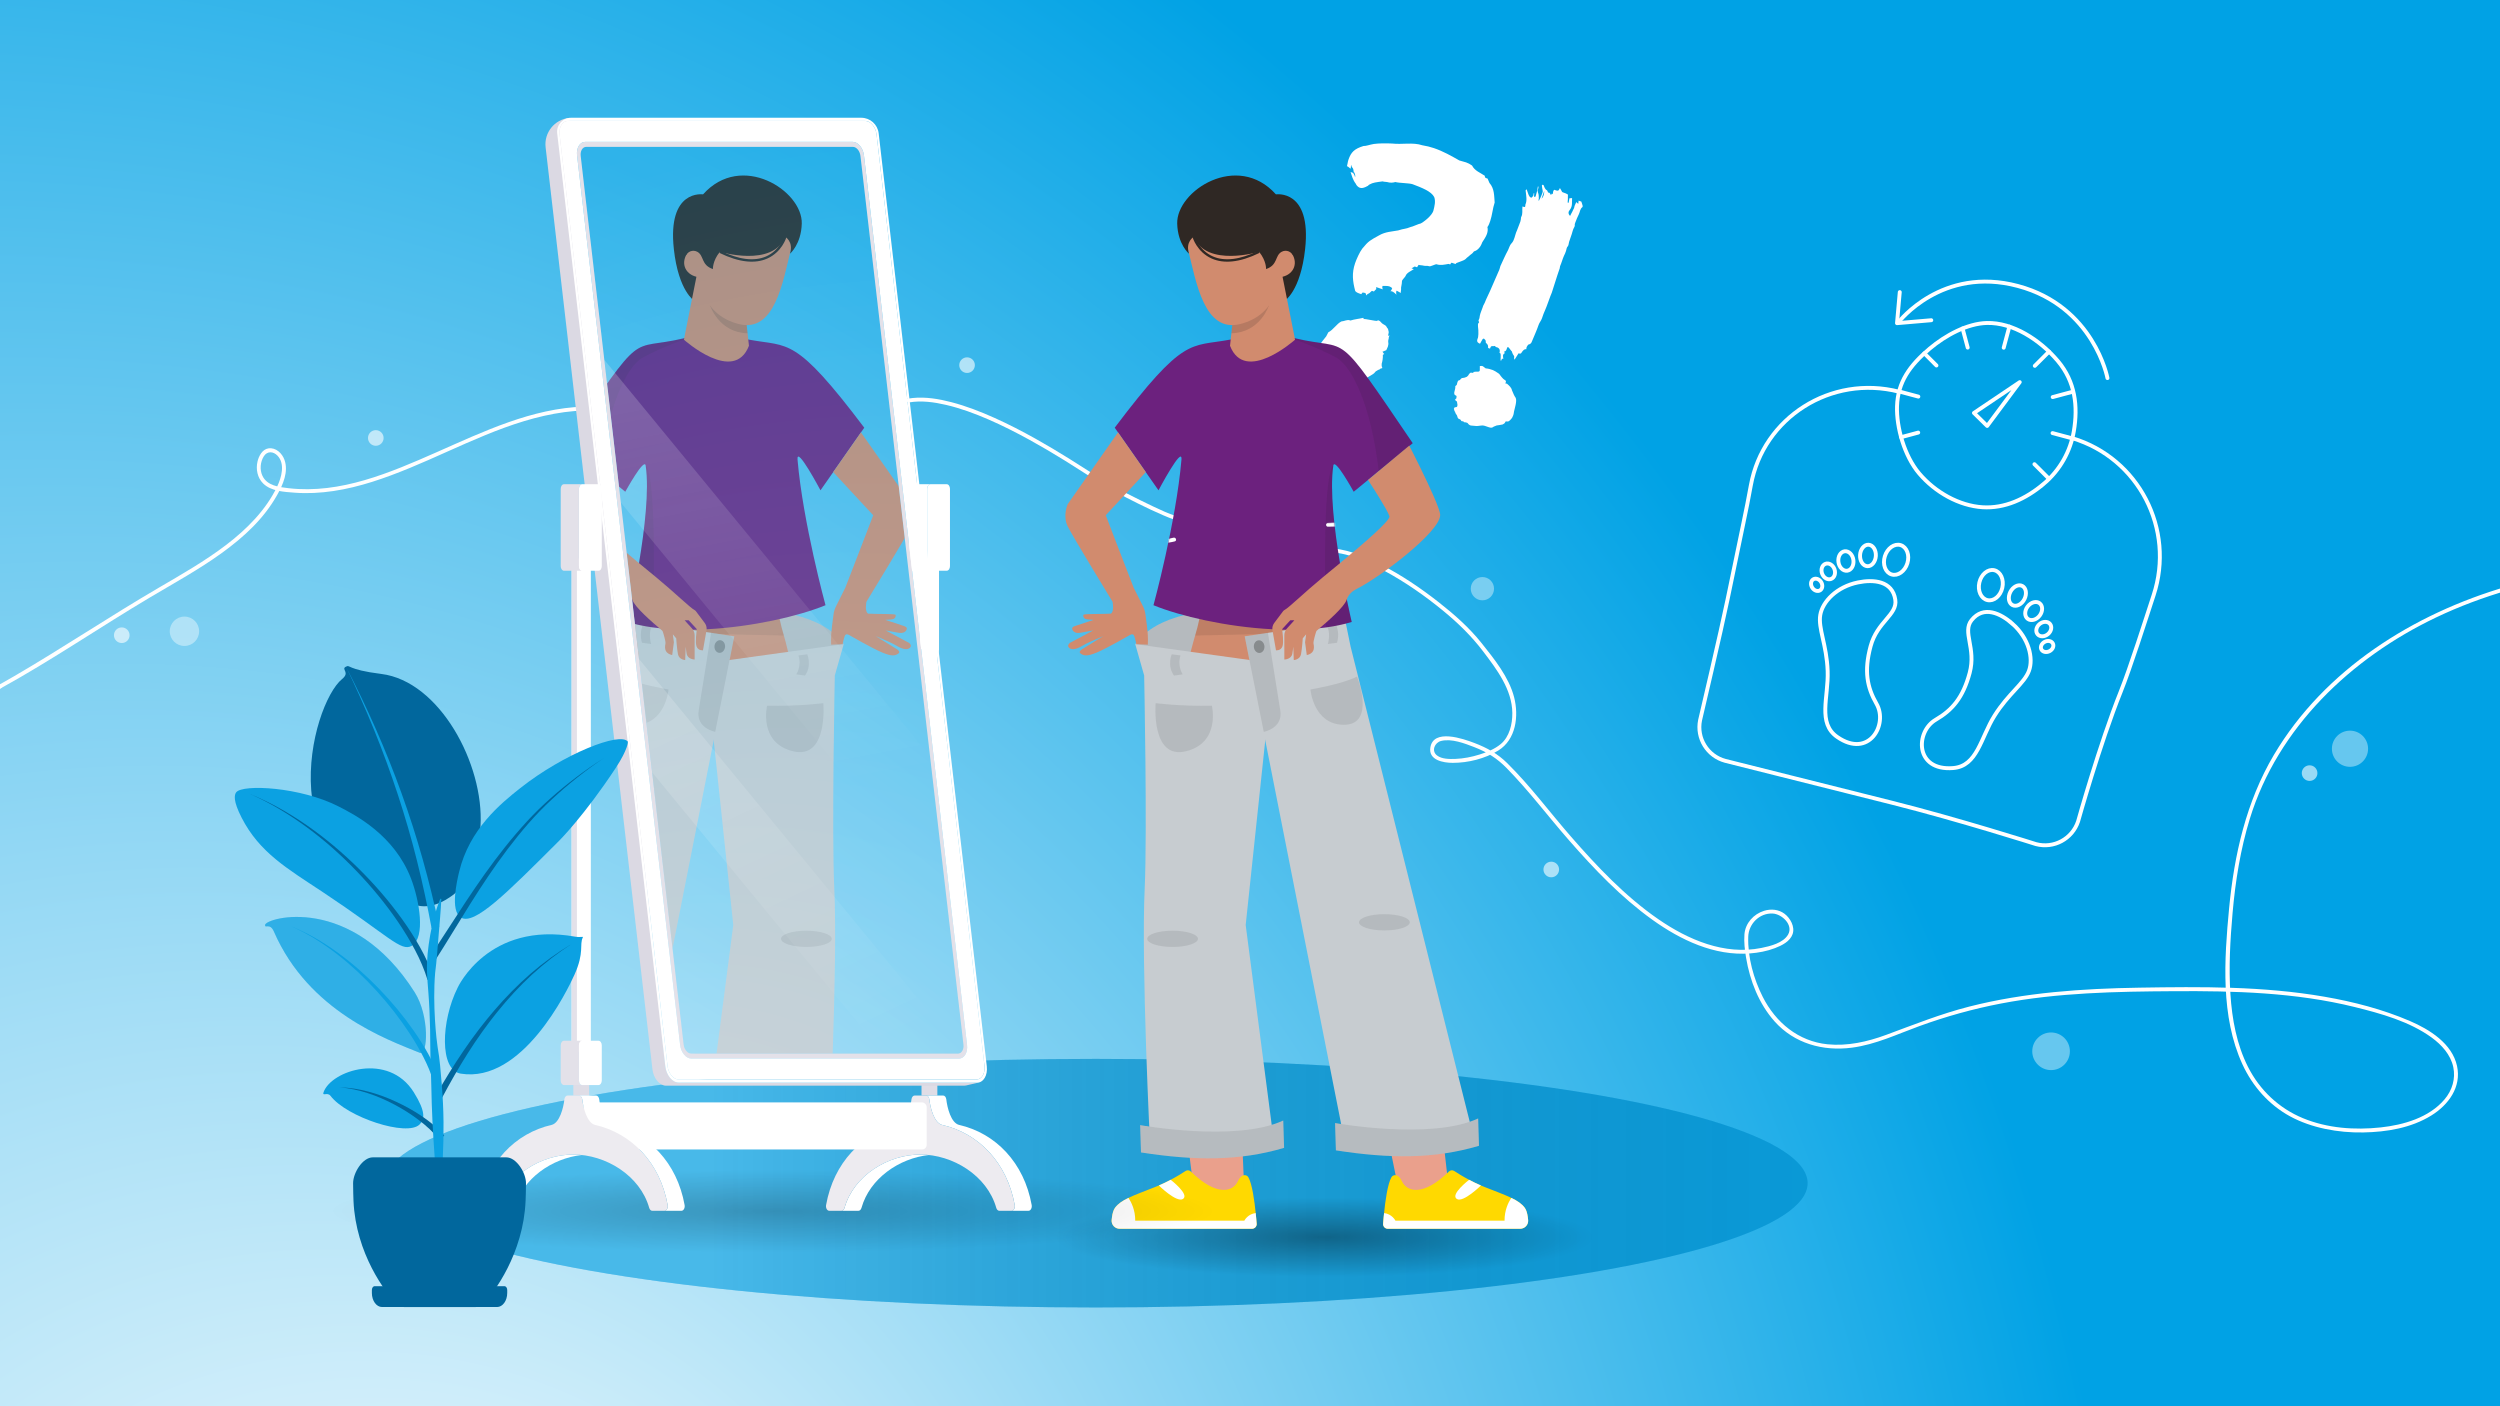 <?xml version="1.0" encoding="UTF-8"?><svg xmlns="http://www.w3.org/2000/svg" width="1920" height="1080" xmlns:xlink="http://www.w3.org/1999/xlink" viewBox="0 0 1920 1080"><rect x="0" y="0" width="1920" height="1080" fill="#808080" stroke="none"/><defs><radialGradient id="Unbenannter_Verlauf_12" cx="-5404.97" cy="1478.76" fx="-6061.42" fy="1440.03" r="1895.71" gradientTransform="translate(7505.73 1071.66) scale(.99 -.98)" gradientUnits="userSpaceOnUse"><stop offset="0" stop-color="#fff"/><stop offset="1" stop-color="#00a2e5"/></radialGradient><linearGradient id="Unbenannter_Verlauf_24" x1="294.86" y1="908.68" x2="1388.25" y2="908.68" gradientUnits="userSpaceOnUse"><stop offset=".23" stop-color="#fff" stop-opacity=".25"/><stop offset="1" stop-color="#000" stop-opacity=".05"/></linearGradient><radialGradient id="Unbenannter_Verlauf_11" cx="-3826.58" cy="855.24" fx="-3826.58" fy="855.24" r="122.41" gradientTransform="translate(-5449.81 736.36) rotate(-180) scale(1.69 -.25)" gradientUnits="userSpaceOnUse"><stop offset="0" stop-color="#000"/><stop offset="1" stop-color="#000" stop-opacity="0"/></radialGradient><radialGradient id="Unbenannter_Verlauf_11-2" cx="2521.03" cy="1718.47" fx="2521.03" fy="1718.47" r="792.39" gradientTransform="translate(-490.6 861.45) scale(.43 .04)" xlink:href="#Unbenannter_Verlauf_11"/><clipPath id="clippath"><path d="m461.89,112.79s-3.51,0-10.72,0-4.77,10.72-4.77,10.72l73.18,631.47s4.14,35.69,5.39,46.48c1.25,10.79,8.18,7.71,8.18,7.71h179.1s13.75,0,21.81,0c8.06,0,5.67-8.58,5.67-8.58l-77.68-670.33s-.64-5.55-1.44-11.73-5.59-5.74-5.59-5.74h-193.12Z" style="fill:none;"/></clipPath><radialGradient id="Unbenannter_Verlauf_11-3" cx="-3907.71" cy="855.24" fx="-3907.71" fy="855.24" r="122.41" gradientTransform="translate(7106.65 736.36) scale(1.69 .25)" xlink:href="#Unbenannter_Verlauf_11"/><radialGradient id="Unbenannter_Verlauf_12-2" cx="779.39" cy="1049.28" fx="433.69" fy="1028.89" r="998.32" gradientTransform="matrix(1,0,0,1,0,0)" xlink:href="#Unbenannter_Verlauf_12"/><linearGradient id="Unbenannter_Verlauf_2" x1="552.75" y1="257.53" x2="618.51" y2="606.57" gradientUnits="userSpaceOnUse"><stop offset="0" stop-color="#fff"/><stop offset="1" stop-color="#fff" stop-opacity="0"/></linearGradient><linearGradient id="Unbenannter_Verlauf_2-2" x1="510.51" y1="468.95" x2="671.37" y2="809.89" xlink:href="#Unbenannter_Verlauf_2"/><filter id="luminosity-invert-noclip" x="876.52" y="400.9" width="166.99" height="32.27" color-interpolation-filters="sRGB" filterUnits="userSpaceOnUse"><feColorMatrix result="cm" values="-1 0 0 0 1 0 -1 0 0 1 0 0 -1 0 1 0 0 0 1 0"/><feFlood flood-color="#fff" result="bg"/><feBlend in="cm" in2="bg"/></filter><mask id="mask" x="876.52" y="400.9" width="166.99" height="32.27" maskUnits="userSpaceOnUse"><g style="filter:url(#luminosity-invert-noclip);"><path d="m1024.71,400.9s.21,1.83.52,4.63l-65.07,9.26-62.93,2.23s.51-2.48,1.04-5.06l126.43-11.07Z" style="fill:#fff;"/></g></mask></defs><g id="HG"><rect y="0" width="1920" height="1080" transform="translate(1920 1080) rotate(180)" style="fill:url(#Unbenannter_Verlauf_12);"/></g><g id="_4._Gewicht"><g id="Waage"><path d="m1618.53,290.37s-10.3-55.06-68.73-70.71c-58.43-15.66-91.64,27.74-91.64,27.74" style="fill:none; stroke:#fff; stroke-linecap:round; stroke-miterlimit:10; stroke-width:3px;"/><polyline points="1459.02 224.34 1456.9 248.2 1483.22 245.93" style="fill:none; stroke:#fff; stroke-linecap:round; stroke-linejoin:round; stroke-width:3px;"/><path d="m1569.6,371.58c12.73-10.76,20.51-25.19,23.11-40.43,3.25-19.06,1.15-38-12.31-53.93-13.83-16.36-34.6-29.66-54.46-29.17-14.93.37-31.74,9.37-44.04,19.76-15.27,12.91-24.37,25.64-24.98,44.17-.54,16.23,5.65,38.18,16.95,51.56,12.4,14.67,30.85,24.86,48.62,26.02,16.93,1.1,33.13-6.18,47.11-17.99Z" style="fill:none; stroke:#fff; stroke-linecap:round; stroke-miterlimit:10; stroke-width:3px;"/><path d="m1591.56,336.54c50.87,15.32,79.07,69.72,62.42,120.57-6.09,18.56-17.94,55.83-25.21,73.96-16.15,40.22-32.81,99.79-32.81,99.79-4.49,13.45-18.68,21.08-32.37,17.41,0,0-59.48-18.92-110.2-31.69-34.54-8.69-128.39-32.24-128.39-32.24-13.7-3.67-22.17-17.36-19.33-31.26,0,0,16.29-69.34,21.07-92.59,12.76-62.16,13.91-65.74,17.91-87.77,9.46-52.01,61.51-85.26,113.82-71.87" style="fill:none; stroke:#fff; stroke-linecap:round; stroke-linejoin:round; stroke-width:3px;"/><polygon points="1516 317.14 1551.16 293.48 1526.15 327.13 1516 317.14" style="fill:none; stroke:#fff; stroke-linecap:round; stroke-linejoin:round; stroke-width:3px;"/><line x1="1543.19" y1="250.83" x2="1538.84" y2="267.06" style="fill:none; stroke:#fff; stroke-linecap:round; stroke-linejoin:round; stroke-width:3px;"/><line x1="1507.26" y1="252.28" x2="1511.19" y2="266.96" style="fill:none; stroke:#fff; stroke-linecap:round; stroke-linejoin:round; stroke-width:3px;"/><line x1="1477.86" y1="271.36" x2="1487.2" y2="280.7" style="fill:none; stroke:#fff; stroke-linecap:round; stroke-linejoin:round; stroke-width:3px;"/><line x1="1458.5" y1="300.63" x2="1473.29" y2="304.59" style="fill:none; stroke:#fff; stroke-linecap:round; stroke-linejoin:round; stroke-width:3px;"/><line x1="1460.04" y1="335.76" x2="1473.19" y2="332.23" style="fill:none; stroke:#fff; stroke-linecap:round; stroke-linejoin:round; stroke-width:3px;"/><line x1="1573.3" y1="367.35" x2="1562.45" y2="356.5" style="fill:none; stroke:#fff; stroke-linecap:round; stroke-linejoin:round; stroke-width:3px;"/><line x1="1591.52" y1="336.67" x2="1576.36" y2="332.61" style="fill:none; stroke:#fff; stroke-linecap:round; stroke-linejoin:round; stroke-width:3px;"/><line x1="1591.07" y1="301.05" x2="1576.46" y2="304.96" style="fill:none; stroke:#fff; stroke-linecap:round; stroke-linejoin:round; stroke-width:3px;"/><line x1="1573.63" y1="270.07" x2="1562.73" y2="280.97" style="fill:none; stroke:#fff; stroke-linecap:round; stroke-linejoin:round; stroke-width:3px;"/><path d="m1426.9,447.31c11.92-2.44,26.48-1.33,28.69,13.27,1.76,11.63-13.88,16.73-18.99,35.8-5.11,19.07-2.69,31.45,4.6,44.2,9.02,15.79-5.76,42.29-30.16,25.44-15.38-10.62-6.66-30.59-7.4-50.71-.74-20.13-7.4-32.77-5.67-43.03,1.73-10.27,12.66-21.64,28.93-24.97Z" style="fill:none; stroke:#fff; stroke-linecap:round; stroke-miterlimit:10; stroke-width:3px;"/><ellipse cx="1456.22" cy="429.91" rx="11.78" ry="9.05" transform="translate(615.57 1694.32) rotate(-72.83)" style="fill:none; stroke:#fff; stroke-linecap:round; stroke-miterlimit:10; stroke-width:3px;"/><ellipse cx="1434.61" cy="426.61" rx="8.26" ry="6.07" transform="translate(924.63 1833.74) rotate(-86.64)" style="fill:none; stroke:#fff; stroke-linecap:round; stroke-miterlimit:10; stroke-width:3px;"/><ellipse cx="1417.68" cy="430.73" rx="5.8" ry="7.53" transform="translate(-44.45 190.89) rotate(-7.58)" style="fill:none; stroke:#fff; stroke-linecap:round; stroke-miterlimit:10; stroke-width:3px;"/><ellipse cx="1404.11" cy="438.81" rx="5.04" ry="6.2" transform="translate(-65.47 505.18) rotate(-19.94)" style="fill:none; stroke:#fff; stroke-linecap:round; stroke-miterlimit:10; stroke-width:3px;"/><ellipse cx="1395.19" cy="449.11" rx="4.04" ry="4.97" transform="translate(-24.47 813.57) rotate(-32.24)" style="fill:none; stroke:#fff; stroke-linecap:round; stroke-miterlimit:10; stroke-width:3px;"/><path d="m1545.66,479.13c-9.1-8.07-22.27-14.39-31.49-2.85-7.34,9.19,3.65,21.43-1.46,40.5s-13.39,28.58-26.08,35.98c-15.71,9.17-16.16,39.51,13.4,37.11,18.63-1.51,21.06-23.16,31.77-40.22,10.7-17.06,22.79-24.68,26.43-34.43,3.64-9.76-.15-25.07-12.57-36.09Z" style="fill:none; stroke:#fff; stroke-linecap:round; stroke-miterlimit:10; stroke-width:3px;"/><ellipse cx="1528.96" cy="449.4" rx="11.78" ry="9.05" transform="translate(751.26 1840.4) rotate(-77.17)" style="fill:none; stroke:#fff; stroke-linecap:round; stroke-miterlimit:10; stroke-width:3px;"/><ellipse cx="1549.33" cy="457.34" rx="8.26" ry="6.07" transform="translate(445.87 1637.16) rotate(-63.36)" style="fill:none; stroke:#fff; stroke-linecap:round; stroke-miterlimit:10; stroke-width:3px;"/><ellipse cx="1561.93" cy="469.39" rx="7.53" ry="5.8" transform="translate(237.29 1420.85) rotate(-52.42)" style="fill:none; stroke:#fff; stroke-linecap:round; stroke-miterlimit:10; stroke-width:3px;"/><ellipse cx="1569.64" cy="483.16" rx="6.2" ry="5.04" transform="translate(57.31 1123.54) rotate(-40.06)" style="fill:none; stroke:#fff; stroke-linecap:round; stroke-miterlimit:10; stroke-width:3px;"/><ellipse cx="1572.21" cy="496.54" rx="4.97" ry="4.04" transform="translate(-50.33 789.4) rotate(-27.76)" style="fill:none; stroke:#fff; stroke-linecap:round; stroke-miterlimit:10; stroke-width:3px;"/></g><ellipse id="Teppich" cx="841.56" cy="908.68" rx="546.69" ry="95.46" style="fill:#0ba1e2;"/><ellipse id="Teppich-2" cx="841.56" cy="908.68" rx="546.69" ry="95.46" style="fill:url(#Unbenannter_Verlauf_24);"/><path d="m1030.06,246.89c2.64-.24,4.52-1.59,6.56-.9l.51.17c3.5-1.09,6.4-1.24,9.81-2.07q.51.17.25.94c1.54-.33,9.62,1.85,10.64,1.34,0,0,.09-.25.43-.42l.51.17c1.79.61,1.86,2.06,3.82,3l1.19.69c1.19.69,1.1,1.79,2.2,2.74l.58,2.47-.26,1.62c-.43,1.27-.27,1.62.85.86l-.35,1.02c-.52,1.53,0,.85-.44,2.13-.26.76-.26,1.62-.18,2.21.25.94.07,2.3-.28,3.32-.35,1.02-.95,1.95-1.21,2.72l-2.99,1.26c.51.17.67,1.37,1.44,1.63l-1.11.76c.16,2.05-.29,5.03-.89,6.81v1.7c-.27-.09.92,1.45.23,1.79,0,0-1.11-.09-1.28.42-.43.42-1.11.76-1.71.84l-1.79,1.1-1.37,1.53c-.51.68-6.33,3.54-6.67,4.56l-.61,1.79c-.43.42-1.02.5-1.28.42-1.02-.35-1.02-1.2-1.18-2.39-.17.51-.68.34-1.03,1.36-.42-.43-.93-.6-1.44-.78-1.27-.43-1.61-1.97-2.88-2.4-1.11-.09-1.79.25-2.98.41-.26.76-.01,1.7-.53,2.38-.77.59-1.8,1.1-1.97,1.61l-2.3.07c-2.29-1.63-4.5-1.82-6.54-3.36-2.97-2.15-6.03-4.04-8.91-6.44-.76-1.11-1.85-3.76-2.95-4.7-1.1-.94-1-4.61-1.84-5.46-.33-2.39.38-6.13,1.25-8.68,2.66-3.65,2.23-3.22,5.15-6.78l1.64-3.14c3.76-1.85,6.51-6.6,9.93-8.29Zm23.65-23.54c-.68.34-1.71,1.69-2.4,2.03-.94.25-1.79,1.1-1.97,1.61-.34-.68-.16-1.19-.76-1.96-2.47-.27-1.61-1.12-3.16.92-1.79-.61-3.57-1.21-4.59-2.41-2-7.51-2.73-13.73-.13-21.38,1.04-3.06,3.46-8.5,5.52-11.21,4.89-6.02,6.17-6.44,12.84-10.15,4.96-2.87,9.81-2.92,14.68-3.83,5.12-1.67,5.12-.82,9.73-2.67.51.17,6.92-2.77,7.43-2.6,1.62-.59,9.15-5.99,10.03-10.25.79-3.15,1.74-6.8.57-10.05-2.19-4.44-9.5-7.21-16.55-9.9-2.8-.95-9.96-.83-13.36-1.7-1.62.59-4.18.57-4.94.31-1.53-.52-3.58-.36-4.85-.8-4.77.65-7.42.89-9.9,2.33,0,0-1.03.5-1.2,1.01-3.5,1.94-4.95,2.02-6.48,1.49-1.02-.35-2.54-1.72-2.96-3-2.37-3.08-3.03-6.15-4.04-9.05l1.79.61c.85.86,1.35,1.88,1.68,3.42.43-1.28-.07-2.3-.49-3.58l-.51-.17c-.16-1.19-.15-2.9-1.25-3.84-.59-.77-.42-1.28-.75-1.96-.26.77-.1,1.96-.44,2.98-.09.25-2.12-2.14-2.8-1.81.43-1.27.53-3.23,1.14-5.02,2-5.87,4.57-8.41,11.56-10.58,1.96.1,4.61-1,7.93-1.57,4.18-.57,9.29-.54,14.06-.34,7.66.9,16.02-1.1,23.16,1.33,3.23.53,6.13,1.23,8.93,2.18,7.14,2.43,13.34,5.96,19.54,9.49,1.79.61,3.4.87,5.19,1.48,1.53.52,2.97,1.3,4.58,2.41,2.02,4.1,6.61,5.66,9.83,7.9-.26.76.51,1.03.33,1.54l1.78.61c.25.94,1.18,2.39,1.43,3.33,3.89,4.45,3.52,9.73,4,15.02-1.56,4.59-1.85,9.61-3.41,14.21-.52,1.53-1.13,3.32-2.16,4.67.5,1.88.15,3.75-.37,5.28-.78,2.29-2.33,4.33-3.62,6.45-1.21,3.57-3.53,6.2-6.35,6.95-1.2,1.87-2.83,2.45-3.77,3.55-3.76,2.7-1.29,2.12-5.9,3.97l-3.59,1.34s-.68.34-.86.85l-3.06-1.04s-.77.59-1.03,1.36l-1.28-.43c-2.73.49-6.14,1.33-9.2.29-.77-.26-4.95,2.01-5.63,1.5-1.79-.61-3.15.07-5.19-.63-.51-.17-1.7-.01-2.98-.44-.17.51-1.03,1.36-1.2,1.87l-1.79-.61-2.48,1.43,1.79.61c-1.88,1.35-5.47,2.69-6.34,5.24-.26.76-2.74,3.05-2.75,3.9,0,.85-.28,3.32-.54,4.09-.35,1.02-.01,2.56-.27,3.32-.17.51-.09,1.11-.01,1.7-1.28-.43-2.38-1.38-3.4-1.72-.43,1.27-.27,2.47.07,3.15-1.1-.94-2.12-2.14-3.65-2.66-.25-.09-.6.08-1.11-.09.68-.34,1.12-1.61,1.38-2.38-.68-.52-1.36-1.03-2.12-1.29-1.53-.52-3.32-.28-5.28-.37-.43,1.27-.1,1.96.24,2.64l-5.1-1.73c-.17.51.08,1.45.08,1.45-.94,1.1-1.63,1.44-1.8,1.95l-1.53-.52Z" style="fill:#fff;"/><path d="m1128.98,286.5c.86-.85,2.13.44,2.73-.49l-.17-.34c1.19-.16,2.39-.33,3.49-.24,1.11.09,1.62-.59,1.46-1.78l.02-2.55c.85,0,1.79-.25,2.47.27.93.6,1.78,1.46,2.03,1.54,2.21.18,3.49.62,5.53,1.31.77.26,3.14,1.64,4.5,2.67,1.1.94.76,1.11,2.62,3.17.59.77,1.27,1.29,2.2,1.89,0,0,.42.43.68.52.08.6-.09,1.11-.18,1.36-.69,1.19.17.34,1.1.94,1.52,1.37,3.31,2.83,3.72,4.96l1.43,3.33c.34.68.84,1.71,1.43,2.48,1.18,2.39-.82,8.26-1.25,10.39-.18,1.36-.36,2.72-1.13,4.17-.35,1.02-1.12,1.61-1.63,2.29-.43.42-.86.85-1.2,1.01-.43.42-.94.25-1.53.33-.51-.17-1.02-.35-1.37.67-.26.76-1.28,1.27-1.97,1.61-1.79.25-3.07.66-4.52.74l-2.3.92c-.86.85-2.05,1.01-3.58.49l-3.32-1.13c-1.79-.61-3.41-.02-4.86.06-1.54.33-3.07-.19-4.77-.2-1.45.08-2.64-.61-3.57-2.07l-.51-.17c-.93-.6-2.3.07-2.55-.87-.08-.6-1.19.16-1.79-.61-.08-.6-.76-1.11-1.27-1.29-.85,0-1.61-1.12-1.77-2.31-.25-.94-.76-1.11-1.43-2.48q0-.85-.67-1.37c-.17-.34-.16-1.19-.5-1.88.25.09.26-.77.6-.93.68-.34,1.7,0,1.96-.75.35-1.02.26-1.62-.07-3.15-.08-.6.17-.51-.76-1.11-.26-.09-.42-.43-.85-.86.34-.17.6-.93.86-.85.34-.17.27-1.62.35-1.87-.08-.6-.93-.6-1.36-1.03-.42-.43-.59-1.62-.24-2.64.26-.76.79-3.15.62-3.49-.25-.94,1.29-1.27,1.2-1.87.26-.77.35-1.87.95-2.81,0,0,.43-.42.68-.34,1.19-.16,1.54-2.04,2.91-1.86q1.45-.08,3.16-.92c.86-.85,1.2-1.01,1.46-1.78l.94-1.1Zm83.43-132.39l2.04.69c.5,1.03.67,2.22,1.09,3.5l-.26.77c-1.88,1.35-1.81,3.65-2.67,5.35-1.04,2.21-1.99,4.16-2.77,6.46l-.43,1.28c.16,1.19-.1,1.96-.7,2.89-.78,1.44-1.13,3.32-1.65,4.85l-2,5.87c-.26.77-.18,1.36-.44,2.13l-.35,1.02c-1.2,1.02-1.12,2.46-1.56,3.74s-.87,2.55-1.56,3.74c-1.12,2.46-1.82,5.36-3.03,8.07-.17.51-.09,1.11-.27,1.62l-1.65,4.85c-1.56,4.59-2.87,9.27-4.43,13.86-.78,1.44-4.33,11.9-5.02,13.09-1.04,2.21-1.73,4.25-2.51,6.54-.61,1.79-1.98,3.31-2.59,5.1-1.47,4.34-3.54,8.75-5.27,13-.35,1.02-1.2,1.87-2.4,2.03-.6.08-1.03,1.36-1.55,2.04-.17.51-.09,1.11-.27,1.62-1.62-.26-2.31.92-3.25,2.03-.77,1.44-1.12,1.61-2.65,1.09-1.12,1.61-1.98,3.31-3.1,4.92-.08-.6-.5-1.03-.33-1.54.35-1.02-.25-1.79-.84-2.56-.34-.68-.67-1.37-.92-2.31,0,0-.17-.34-.42-.43l-1.78-2.31c-.17-.34-.68-.52-.93-.6,0,0-.43.42-.52.68-.43,1.28-.61,2.64-2.4,2.88.42.43.34.68.76,1.11-2.05,1.01-1.46,2.63-1.22,4.42-.51-.17-.85,0-1.11-.09l-.43,1.28s-.34.17-.6.08c0-1.7.28-3.32.03-5.11.09-.26-.42-.43-.85-.86.78-2.29-.32-4.09-2.79-4.36l-.26-.09c-.08-1.45-1.02-.35-1.79-.61-1.36-.18-2.04.16-2.22,1.52-.09.25-.68.34-.94.25,0,0-.93-.6-.85-.86.43-1.27-.33-2.39-1.43-3.33-.25-.09-.34-.68-.25-.94.18-1.36-.84-1.71-1.43-2.48,0,0-.94.25-1.02.5-.52.68-.86,1.7-1.38,2.38-.43,1.28-.69,1.19-1.62.59-1.19-.69-1.44-1.63-.92-3.16.6-.93.53-2.38.7-3.74.1-1.96-.06-4-.3-5.79.09-1.11-.42-2.13.78-3.15,0,0,.17-.51-.08-.6-.59-.77-.16-1.19.1-1.96.52-.68.35-1.87.61-2.64.44-2.13,1.39-4.08,2.08-6.12l.52-1.53c.78-1.44,1.55-2.89,2.16-4.67,1.04-2.21,2.07-4.42,3.19-6.88l6.48-14.87c.52-.68,1.13-3.31,1.39-4.08,1.99-4.16,3.63-8.16,5.87-12.23.86-1.7,1.3-3.83,2.59-5.1,1.29-1.27,1.81-2.8,2.33-4.33.61-1.79,1.05-3.91,1.91-5.61.78-2.29,1.82-4.5,2.6-6.8.35-1.02.44-2.13.53-3.23l.09-.25c1.46-2.63.63-5.19.98-7.92l.09-.26.77.26c.25.09.76.26,1.11.09l.26-.77c-.08-.6,0-.85.09-1.11,1.38-3.23.55-6.64.23-9.88-.08-.6-.42-1.28.86-1.7.08.6.16,1.19.5,1.88.42,1.28.84,2.56,1.6,3.67.17.34,1.1.94,1.44.78.68-.34.94-1.1,1.37-1.52l.35-1.87s.26.09.34-.17c0,.85.08,1.45-.1,1.96.08.6.25.94.16,1.19.34-.17.94-.25,1.03-.5.52-1.53.79-3.15,1.22-4.42.09-1.11.44-2.13.53-3.23l.51.17c-.17.51-.09,1.11-.27,1.62-.78,1.44-.27,2.47.15,3.75s.24,2.64.32,4.09c-.09.25-.26.76-.35,1.02l.51.17c.86-1.7,1.64-3.14,2.25-4.93l.61-1.79c0-.85-.08-1.45-.33-2.39,0-.85-.33-1.54-.33-2.39.09-.25.17-.51.52-.68l.76.26c.67,1.37.92,3.16,2.62,4.02.25.09.59.77.67,1.37.25.09.34.68.42.43,1.19-.16,1.36,1.03,1.95,1.8.59-.08.35-1.87,1.62-.59,0-.85-.08-1.45.1-1.96.17-.51.35-1.02.78-1.44,3.06,1.04,3.32,1.13,4.44-1.34l1.43,2.48c.08.6.59.77,1.36,1.03,1.02.35,2.29.78,3.23,1.38.17.34.16,1.19.08,1.45,0,1.7.07,3.15-.2,4.77l.76.26c.18-1.36.53-2.38.62-3.49l2.05-.16c-.19,3.07.47,6.14-1.59,8.85-1.37,1.52-1.64,3.14.06,4.86.69-1.19,1.03-2.21,1.64-3.14.26-.76.78-1.44,1.04-2.21.51-.68.52-1.53.69-2.04l.26-.77c.26-.76.78-1.44,1.12-2.46l1.52,1.37c0-.85.27-1.62.27-2.47Zm-26.45-7.57l-2.08,6.12c1.71-1.69,2.15-3.82,2.08-6.12Z" style="fill:#fff;"/><path d="m.76,528.52c39.24-21.63,76.3-47.07,114.82-69.92,18.45-10.95,37.33-21.29,54.74-33.88s32.4-26.48,42.6-44.67c4.39-7.84,8.81-17.82,5.56-26.89-1.8-5.01-6.59-9.65-12.3-8.81-4.74.7-7.43,5.91-8.41,10.12-1.37,5.9-.11,12.4,4.26,16.77,6.08,6.07,16.13,6.53,24.19,7.14,9.98.76,20,.2,29.88-1.27,20.17-3.01,39.56-9.88,58.35-17.6,38.8-15.95,76.84-37.23,118.95-42.97,5.1-.69,10.23-1.11,15.37-1.27,1.93-.06,1.93-3.06,0-3-40.24,1.24-77.49,19.18-113.65,35.13-35.46,15.64-73.75,32.14-113.42,27.55-7.41-.86-16.51-1.88-20.12-9.47-2.23-4.68-1.71-10.77,1.08-15.11,2.63-4.08,7.21-3.79,10.45-.43,6.06,6.29,3.04,16.84-.22,23.67-8.7,18.23-23.49,32.93-39.38,45.03-16.26,12.38-34.06,22.51-51.67,32.8-37.5,21.9-73.58,46.13-111.11,67.97-3.81,2.22-7.64,4.4-11.5,6.53-1.69.93-.18,3.52,1.51,2.59h0Z" style="fill:#fff;"/><path d="m698.18,309.05c9.41-1.58,19.2-.24,28.41,1.91,11.15,2.61,21.96,6.6,32.45,11.15,10.82,4.7,21.36,10.04,31.69,15.73,9.1,5.01,18.04,10.3,26.87,15.77,5.88,3.65,11.69,7.4,17.54,11.1.45.28.9.57,1.35.85,1.64,1.02,3.15-1.57,1.51-2.59-5.48-3.42-10.89-6.96-16.37-10.39-8.65-5.4-17.4-10.65-26.3-15.62-10.33-5.78-20.87-11.23-31.67-16.07-10.68-4.79-21.66-9.06-33-12.02-9.65-2.51-19.85-4.23-29.84-3.19-1.15.12-2.29.28-3.43.47-1.9.32-1.09,3.21.8,2.89h0Z" style="fill:#fff;"/><path d="m855.29,377.11c12.45,6.5,24.97,12.99,37.88,18.54,3.02,1.3,6.06,2.56,9.19,3.57,1.84.59,2.63-2.3.8-2.89-5.97-1.92-11.71-4.63-17.37-7.3-6.72-3.16-13.36-6.48-19.97-9.86-3.01-1.54-6.01-3.09-9-4.65-1.71-.89-3.23,1.7-1.51,2.59h0Z" style="fill:#fff;"/><path d="m1018.58,424c15.81-.07,31.34,7.19,44.94,14.56,15.92,8.63,30.92,19.09,44.9,30.58,11.35,9.33,21.68,19.37,30.58,31.09,10.45,13.76,22.3,29.32,22.47,47.37.08,8.47-2.2,18.38-9.05,23.97-4.62,3.77-10.44,6.13-16.08,7.9-6.02,1.89-12.32,3.14-18.64,3.38-4.44.16-10.4.21-14.12-2.69-4.48-3.5-1.73-9.93,3.23-11.12,8.05-1.94,17.86,1.83,25.26,4.69,10.09,3.9,17.6,8.61,25.08,16.23,17.03,17.36,31.76,36.99,47.76,55.29,19.43,22.23,40.09,43.92,64.18,61.18,21.65,15.51,47.58,27.89,74.86,25.81,6.54-.5,13.1-1.72,19.24-4.07,5.2-1.99,11.58-5.1,13.54-10.77,1.94-5.63-1.76-12.28-6.23-15.64-4.47-3.36-10.36-3.89-15.62-2.27-8.12,2.49-14.46,9.5-15.14,18.03-.47,5.99.27,12.15,1.25,18.05,2.94,17.63,9.85,35.36,21.85,48.83,15.15,17.01,37.15,23.12,59.37,20.23,18.3-2.38,34.73-10.33,51.9-16.57,20.35-7.4,41.25-13.23,62.51-17.32,43.8-8.42,88.55-9.22,133.01-9.5,46.42-.29,93.43.96,138.72,12.15,20.18,4.99,42.24,11.11,59.25,23.52,7.62,5.56,14.47,13.11,16.51,22.57,1.93,8.96-.84,17.94-6.69,24.85-11.86,14.02-31.47,19.64-49.04,21.54-20.04,2.17-41,.65-59.77-7.12-18.48-7.65-33.14-21.59-42.15-39.39-8.72-17.22-12.24-36.69-13.49-55.8-1.36-20.78-.17-41.74,1.66-62.45,2.16-24.42,6.03-48.78,13.23-72.25,21.53-70.18,77.86-123.46,142.84-154.54,17.93-8.57,36.58-15.52,55.66-21.07,1.85-.54,1.06-3.43-.8-2.89-71.98,20.97-140.31,63.76-179.19,129.38-21.28,35.93-30.5,76.69-34.42,117.94-3.73,39.14-6.63,83,10.24,119.71,7.73,16.81,20.24,31.05,36.55,39.95s36.9,12.74,56.21,12.39c18.02-.33,36.72-3.39,52.28-13,13.2-8.16,23.31-21.85,19.78-38.05-3.77-17.3-21.13-28.06-36.22-34.55-20.9-8.99-43.26-14.77-65.63-18.65-46.81-8.12-94.64-7.73-141.98-6.95-43.98.73-88.04,3.64-130.8,14.54-22.01,5.61-42.72,13.95-63.96,21.77-14.25,5.25-29.6,8.71-44.85,7.18-22.44-2.26-39.78-16.73-49.76-36.4-7.03-13.86-11.61-30.51-11.15-46.17.29-9.8,8.49-18.31,18.7-17.86,7.04.31,16.17,8.69,11.92,16.15-3.71,6.51-13.8,8.93-20.58,10.3-28.29,5.72-56.25-6.33-79.13-22.12-25.44-17.56-46.98-40.39-67.21-63.58-16.26-18.65-31.17-38.88-48.82-56.26-7.44-7.32-15.46-11.77-25.29-15.5-8.34-3.17-31.44-11.3-33.74,3.58-1.5,9.69,10,11.71,17.19,11.72,11.84.02,24.83-3.21,34.95-9.44,13.68-8.41,15.94-26.45,12.2-40.98-3.97-15.43-15.35-29.5-25.11-41.72-9.47-11.84-20.88-21.89-32.78-31.22-14.04-11-28.96-21.1-44.89-29.17-12.74-6.46-26.96-12.43-41.49-12.37-1.93,0-1.93,3.01,0,3h0Z" style="fill:#fff;"/><g id="Typ"><path d="m1028.89,493.5l1.86,21.44-70.56,1.78-88.32-22.03c32.95-46.05,154.98-19.34,157.58-18.76l3.82,1.13-4.37,16.44Z" style="fill:#c7ccd0;"/><path d="m1033.26,477.06l-1.08,15.49-1.43,22.39-70.56,1.78-88.32-22.03c32.95-46.05,154.98-19.34,157.58-18.76l3.82,1.13Z" style="fill:#1c1c1b; opacity:.1;"/><g style="fill:none; opacity:.35;"><ellipse cx="1011.47" cy="948.55" rx="216.7" ry="47.35" style="fill:url(#Unbenannter_Verlauf_11);"/></g><polygon points="1112.75 913.73 1104.8 843.12 1060.47 846.82 1074.99 917.98 1112.75 913.73" style="fill:#eaa08c;"/><polygon points="955.68 916.19 952.64 845.08 908.2 845.08 916.94 914.9 955.68 916.19" style="fill:#eaa08c;"/><path d="m1038.13,503.13c-6.27,5.23-41.23,10.55-66.61,11.81h-.02c-33.67,1.67-61.98,2.81-58.71-8.32,1.78-6.04,3.02-11.75,5.08-18.52.61-1.99,1.19-4.04,1.72-6.15,2.08-8.16,3.65-16.95,4.77-24.55.04-.26.08-.51.11-.75,1.6-11.02,2.25-19.36,2.25-19.36l98.52-2.01c.01.08.02.16.03.24,4.59,39.57,12.85,67.6,12.85,67.6Z" style="fill:#d18b6e;"/><path d="m1038.13,503.13c-6.27,5.23-41.02-17.51-66.4-16.25l-53.86,1.23c.61-1.99,1.19-4.04,1.72-6.15,2.08-8.16,3.65-16.95,4.77-24.55.04-.26.08-.51.11-.75,9.38-6.12,38.49-14.99,38.49-14.99l41.48-4.37,20.84-1.77c4.59,39.57,12.85,67.6,12.85,67.6Z" style="fill:#1c1c1b; opacity:.1;"/><path d="m883.33,880.65s-7-139.13-4.2-198.59c2.02-42.85-.41-163.28-.41-163.28l-6.85-24.08,106.12,14.74-21.3,200.97,21.76,167.18-95.12,3.06Z" style="fill:#c7ccd0;"/><polygon points="955.93 488.69 1032.46 875.68 1131.51 872.49 1037.25 496.55 1033.26 477.07 955.93 488.69" style="fill:#c7ccd0;"/><path d="m875.63,864.08s73.54,13.36,109.9-3.52l.65,20.99c-34.26,10.19-68.62,9.93-109.9,3.52l-.65-20.99Z" style="fill:#c7ccd0;"/><path d="m1017.94,479.27l7.1-1.7s4.53,6.74,1.78,16.07l-7.01.94s3.01-10-1.87-15.3Z" style="fill:#1c1c1b; opacity:.1;"/><path d="m1084.99,340.35l-2.58,2.13-23.58,19.39-8.01,6.6-.18.15-11,9.05s-14.68-26.77-15.67-20.04c-2.78,18.92.86,49.37,5.14,74.86,1.76,10.49,3.64,20.14,5.21,27.8,2.18,10.57,3.79,17.37,3.79,17.37-6.14,1.87-12.75,3.24-19.68,4.2-1.64.23-3.29.43-4.96.6-8.29.91-16.97,1.25-25.79,1.14-.99-.01-1.99-.03-2.98-.05-2.5-.06-5.02-.16-7.54-.28-35.12-1.79-70.76-10.06-91.29-18.46,0,0,17.36-63.7,21.48-111.76,1-11.71-17.62,23.51-17.62,23.51l-33.63-48.09c53.3-70.6,57.91-61.94,88.09-67.55h.01c15-2.78,42.91-1.53,49.17-1.18.76.03,1.2.06,1.26.07,43.47,10.37,28.77-10.12,90.33,80.55Z" style="fill:#6c217e;"/><path d="m1038.13,477.65c-6.14,1.87-12.75,3.24-19.68,4.2-3.58-124.23,5.53-124.23,5.53-124.23-5.51,37.44,14.15,120.03,14.15,120.03Z" style="fill:#1c1c1b; opacity:.1;"/><path d="m1025.32,862.49s73.54,13.36,109.9-3.52l.65,20.99c-34.26,10.19-68.62,9.93-109.9,3.52l-.65-20.99Z" style="fill:#c7ccd0;"/><g style="fill:none; opacity:.1;"><path d="m875.63,864.08s73.54,13.36,109.9-3.52l.65,20.99c-34.26,10.19-68.62,9.93-109.9,3.52l-.65-20.99Z" style="fill:#1c1c1b;"/></g><g style="fill:none; opacity:.1;"><path d="m1025.32,862.49s73.54,13.36,109.9-3.52l.65,20.99c-34.26,10.19-68.62,9.93-109.9,3.52l-.65-20.99Z" style="fill:#1c1c1b;"/></g><path d="m961.6,943.67h-101.76c-3.54,0-6.37-3-6.11-6.54,0-.04,0-.08,0-.12.07-.78.17-1.58.29-2.38.35-2.71,1.08-5.42,2.35-7.11,2.3-3.05,5.63-5.31,10.3-7.56,5.12-2.47,11.85-4.92,20.58-8.38.92-.37,1.84-.74,2.73-1.13,3.26-1.4,6.32-2.89,9.08-4.36,5.1-2.7,9.16-5.26,11.47-6.79,1.28-.85,2.92-.64,4.03.42,20.13,19.68,32.48,15.49,36.18,7.37,2.83-6.19,6.83-4.9,7.93-3.09,3.02,5.06,4.83,18.82,5.72,27.65.11,1.07.21,2.08.29,2.98.09.89.16,1.72.21,2.38.12,1.55.19,2.49.19,2.49.37,2.17-1.3,4.17-3.49,4.17Z" style="fill:#ffd900;"/><path d="m961.6,943.67h-101.76c-3.54,0-6.37-3-6.11-6.54,0-.04,0-.08,0-.12.07-.78.17-1.58.29-2.38.35-2.71,1.08-5.42,2.35-7.11,2.3-3.05,5.63-5.31,10.3-7.56,2.36,3.59,5.24,9.6,5.19,17.49h83.8s2.6-5.17,8.73-5.8c.11,1.07.21,2.08.29,2.98.09.89.16,1.72.21,2.38.12,1.55.19,2.49.19,2.49.37,2.17-1.3,4.17-3.49,4.17Z" style="fill:#fff;"/><path d="m908.46,920.84c-4.86,3.01-18.47-10.39-18.47-10.39,3.26-1.4,6.32-2.89,9.08-4.36,0,0,14.86,11.36,9.39,14.75Z" style="fill:#fff;"/><path d="m1065.75,943.67h101.76c3.54,0,6.37-3,6.11-6.54,0-.04,0-.08,0-.12-.07-.78-.17-1.58-.29-2.38-.35-2.71-1.08-5.42-2.35-7.11-2.3-3.05-5.63-5.31-10.3-7.56-5.12-2.47-11.85-4.92-20.58-8.38-.92-.37-1.84-.74-2.73-1.13-3.26-1.4-6.32-2.89-9.08-4.36-5.1-2.7-9.16-5.26-11.47-6.79-1.28-.85-2.92-.64-4.03.42-20.13,19.68-32.48,15.49-36.18,7.37-2.83-6.19-6.83-4.9-7.93-3.09-3.02,5.06-4.83,18.82-5.72,27.65-.11,1.07-.21,2.08-.29,2.98-.09.89-.16,1.72-.21,2.38-.12,1.55-.19,2.49-.19,2.49-.37,2.17,1.3,4.17,3.49,4.17Z" style="fill:#ffd900;"/><path d="m1065.75,943.67h101.76c3.54,0,6.37-3,6.11-6.54,0-.04,0-.08,0-.12-.07-.78-.17-1.58-.29-2.38-.35-2.71-1.08-5.42-2.35-7.11-2.3-3.05-5.63-5.31-10.3-7.56-2.36,3.59-5.24,9.6-5.19,17.49h-83.8s-2.6-5.17-8.73-5.8c-.11,1.07-.21,2.08-.29,2.98-.09.89-.16,1.72-.21,2.38-.12,1.55-.19,2.49-.19,2.49-.37,2.17,1.3,4.17,3.49,4.17Z" style="fill:#fff;"/><path d="m1118.89,920.84c4.86,3.01,18.47-10.39,18.47-10.39-3.26-1.4-6.32-2.89-9.08-4.36,0,0-14.86,11.36-9.39,14.75Z" style="fill:#fff;"/><path d="m979.91,149.28s27.47-4.22,22.43,41.95c-3.56,32.63-15.84,39.89-15.84,39.89l-3.33-27.55-4.56-18.53-9.2-25.63,10.5-10.12Z" style="fill:#2f2824;"/><path d="m944.66,265.54l3.52-32.14,34.88-30.56,11.56,58.02s-38.43,34.48-49.97,4.68Z" style="fill:#d18b6e;"/><g style="fill:none; opacity:.15;"><path d="m945.72,255.97c22.26-.5,28.94-21.63,28.94-21.63l-27.13,5-1.81,16.62Z" style="fill:#1c1c1b;"/></g><path d="m912.16,190.3c6.53,26.94,12.77,65.32,40.12,58.61,29.91-7.34,33.66-37.34,32.25-59.28-.71-11.01-10.19-28.65-36.09-26.45-32.36,2.75-38.91,16.24-36.27,27.12Z" style="fill:#d18b6e;"/><path d="m978.47,200.52c-1.06-5.77,4.52-10.9,9.98-8.75,1.69.66,3.24,1.9,4.38,4.02,4.62,8.63-1.24,17.24-12.06,17.26l-2.3-12.53Z" style="fill:#d18b6e;"/><path d="m979.91,149.28c-29.49-32.97-76.54-2.79-75.82,22.47.45,15.95,9.07,23.12,9.07,23.12-2.94-9.28,3.62-12.96,3.62-12.96,9.77,23.71,50.18,11.46,50.18,11.46,5.73,7.02,5.37,13.27,5.37,13.27,9.26-3.11,6.63-10.34,11.98-13.26,3.55-1.94,7.39.07,8.54,2.39,2.24,4.51-12.94-46.49-12.94-46.49Z" style="fill:#2f2824;"/><path d="m946.38,200.77c-5.83.59-11.09-.13-15.73-2.18-11.31-4.99-14.63-15.96-14.76-16.42l1.78-.52c.03.11,3.24,10.63,13.76,15.26,9.14,4.03,20.96,2.56,35.12-4.37l.81,1.66c-7.64,3.74-14.66,5.93-20.98,6.57Z" style="fill:#2f2824;"/><path d="m1106.05,395.57c0,12.83-46.18,47.84-64.33,56.82-2.85,1.4-5.91,3.89-7.39,7.88-.05.15-.1.29-.16.44-1.85,5.58-15.13,17-20.69,21.73-1.46,1.24-2.39,2.02-2.44,2.12-.36.68-2.6,8.16-2.28,9.6,1.06,4.94-.3,7.76-5.16,8.96l-1.31-9.88.83-6.09-2.6,3.08s-.52,7.93-1.34,12.2c-.83,4.25-5.56,4.49-5.56,4.49l-.39-10.34c-.22,2.12-.48,4.17-.75,5.57-.82,4.26-6.11,4.38-6.11,4.38v-18.58c0-1.56.46-3.08,1.31-4.37.22-.35.47-.68.75-.99l5.65-6.25h-3.11s-6.33,6.88-6.33,6.88c0,0,.02.11.05.31.24,1.66,1.33,9.55.26,12.78-1.21,3.62-4.99,3.11-4.99,3.11l-2.71-15.34c-.05-.27-.07-.55-.09-.82-.1-1.71.4-3.41,1.44-4.81l6.8-9.05c.3-.41.69-.73,1.15-.96,3.27-1.67,15.54-13.71,29.42-25.13,3.54-2.92,8.15-6.69,13.15-10.83,17.19-14.26,38.99-32.88,37.98-36.02-.41-1.27-1.54-3.49-3.03-6.15-2.75-4.89-6.71-11.25-9.62-15.81-2.2-3.45-3.79-5.89-3.79-5.89l.18-.15,8.05-6.72,23.39-19.54s.05.09.15.27c.74,1.46,4.43,8.64,8.68,17.34,6.77,13.83,14.95,31.46,14.96,35.77Z" style="fill:#d18b6e;"/><path d="m970.56,562.07s15.05-2.74,12.68-16.61c-2.38-13.87-9.46-59.45-9.46-59.45l-17.85,2.68,14.63,73.38Z" style="fill:#1c1c1b; opacity:.1;"/><ellipse cx="967.04" cy="496.55" rx="4.07" ry="4.88" transform="translate(-43.93 96.97) rotate(-5.61)" style="fill:#1c1c1b; opacity:.3;"/><path d="m887.53,540s17.83,2.49,43.2,1.98c0,0,6.89,28.55-20.05,35.02-26.94,6.47-23.15-37-23.15-37Z" style="fill:#1c1c1b; opacity:.1;"/><path d="m1006.43,529.53s24.19-4,35.79-9.94c0,0,14.9,37.49-10.58,37.04-22.98-.4-25.21-27.1-25.21-27.1Z" style="fill:#1c1c1b; opacity:.1;"/><path d="m906.63,503.37l-6.74-.87s-3.76,8.58,1.71,16.35l6.72-.94s-4.37-6.28-1.69-14.54Z" style="fill:#1c1c1b; opacity:.1;"/><path d="m880.97,481.46c-.6-4.4-1-7.48-1.25-9.51-.27-2.2-.92-4.33-1.91-6.31l-6.85-13.72-.06.04c-7.14-18.23-21.67-56.24-21.67-56.24l30.75-33.16-21.33-30.5-38.61,55.07s-4.13,8.97,0,17.22c4.13,8.25,34.38,57.77,34.38,57.77,0,0,1.58,7.59-1.31,9.14,0,0-9.45.4-13.64.3-2.21-.05-6.79.23-7.26.46-.47.24-.5,2.16,1.1,3.17.89.56,4,.77,6.61.86-6.95,2.35-13.99,4.63-13.99,4.63-.75.25-2.66.82-2.52,2.11.18,1.72,2.11,4.12,6.8,3.09,1.83-.4,5.53-1.06,9.43-1.72l-18,9.6s-2.28,1.79-.81,3.47c1.47,1.69,4.58,2.35,10.9-1.54,2.65-1.63,9.08-4.47,15.65-7.22l-16.27,10.09s-3.36,1.93-1.12,3.43c2.24,1.5,4.54,2.42,12.44-.9,7.9-3.32,24.42-12.89,24.42-12.89,0,0,2.79-1.97,3.81-.49,1.02,1.48,2.05,7.01,2.05,7.01l8.82.38s.45-5.99-.59-13.65Z" style="fill:#d18b6e;"/><ellipse cx="900.55" cy="721.02" rx="19.49" ry="6.25" style="fill:#1c1c1b; opacity:.1;"/><ellipse cx="1063.21" cy="708.33" rx="19.49" ry="6.25" style="fill:#1c1c1b; opacity:.1;"/><path d="m1084.99,340.35l-2.58,2.13-23.58,19.39s.05-.08.04-.13c-5.98-50.94-20.74-80.76-32.9-87.28-14.86-7.97-31.34-13.6-31.34-13.6l-1.23-1.14c.76.03,1.2.06,1.26.07,43.47,10.37,28.77-10.12,90.33,80.55Z" style="fill:#1c1c1b; opacity:.1;"/></g><g id="Spiegel"><g style="fill:none; opacity:.2;"><ellipse cx="602.6" cy="929.89" rx="360.25" ry="49.2" style="fill:url(#Unbenannter_Verlauf_11-2);"/></g><g style="clip-path:url(#clippath); fill:none;"><g id="Typ-2"><path d="m490.96,493.5l-1.86,21.44,70.56,1.78,88.32-22.03c-32.95-46.05-154.98-19.34-157.58-18.76l-3.82,1.13,4.37,16.44Z" style="fill:#c7ccd0;"/><path d="m486.6,477.06l1.08,15.49,1.43,22.39,70.56,1.78,88.32-22.03c-32.95-46.05-154.98-19.34-157.58-18.76l-3.82,1.13Z" style="fill:#1c1c1b; opacity:.1;"/><g style="fill:none; opacity:.35;"><ellipse cx="508.39" cy="948.55" rx="216.7" ry="47.35" style="fill:url(#Unbenannter_Verlauf_11-3);"/></g><polygon points="407.1 913.73 415.05 843.12 459.39 846.82 444.87 917.98 407.1 913.73" style="fill:#eaa08c;"/><polygon points="564.18 916.19 567.22 845.08 611.66 845.08 602.92 914.9 564.18 916.19" style="fill:#eaa08c;"/><path d="m481.73,503.13c6.27,5.23,41.23,10.55,66.61,11.81h.02c33.67,1.67,61.05,1.72,58.06-9.49-1.34-5.01-2.37-10.58-4.42-17.34-.61-1.99-1.19-4.04-1.72-6.15-2.08-8.16-3.65-16.95-4.77-24.55-.04-.26-.08-.51-.11-.75-1.6-11.02-2.25-19.36-2.25-19.36l-98.52-2.01c-.01.08-.02.16-.03.24-4.59,39.57-12.85,67.6-12.85,67.6Z" style="fill:#d18b6e;"/><path d="m481.73,503.13c6.27,5.23,41.02-17.51,66.4-16.25l53.86,1.23c-.61-1.99-1.19-4.04-1.72-6.15-2.08-8.16-3.65-16.95-4.77-24.55-.04-.26-.08-.51-.11-.75-9.38-6.12-38.49-14.99-38.49-14.99l-41.48-4.37-20.84-1.77c-4.59,39.57-12.85,67.6-12.85,67.6Z" style="fill:#1c1c1b; opacity:.1;"/><path d="m636.52,880.65s7-139.13,4.2-198.59c-2.02-42.85.41-163.28.41-163.28l6.85-24.08-106.12,14.74,21.3,200.97-21.76,167.18,95.12,3.06Z" style="fill:#c7ccd0;"/><polygon points="563.93 488.69 487.4 875.68 388.34 872.49 482.61 496.55 486.6 477.07 563.93 488.69" style="fill:#c7ccd0;"/><path d="m644.22,864.08s-73.54,13.36-109.9-3.52l-.65,20.99c34.26,10.19,68.62,9.93,109.9,3.52l.65-20.99Z" style="fill:#c7ccd0;"/><path d="m501.92,479.27l-7.1-1.7s-4.53,6.74-1.78,16.07l7.01.94s-3.01-10,1.87-15.3Z" style="fill:#1c1c1b; opacity:.1;"/><path d="m434.87,340.35l2.58,2.13,23.58,19.39,8.01,6.6.18.15,11,9.05s14.68-26.77,15.67-20.04c2.78,18.92-.86,49.37-5.14,74.86-1.76,10.49-3.64,20.14-5.21,27.8-2.18,10.57-3.79,17.37-3.79,17.37,6.14,1.87,12.75,3.24,19.68,4.2,1.64.23,3.29.43,4.96.6,8.29.91,16.97,1.25,25.79,1.14.99-.01,1.99-.03,2.98-.05,2.5-.06,5.02-.16,7.54-.28,35.12-1.79,70.76-10.06,91.29-18.46,0,0-17.36-63.7-21.48-111.76-1-11.71,17.62,23.51,17.62,23.51l33.63-48.09c-53.3-70.6-57.91-61.94-88.09-67.55h-.01c-15-2.78-42.91-1.53-49.17-1.18-.76.03-1.2.06-1.26.07-43.47,10.37-28.77-10.12-90.33,80.55Z" style="fill:#6c217e;"/><path d="m481.73,477.65c6.14,1.87,12.75,3.24,19.68,4.2,3.58-124.23-5.53-124.23-5.53-124.23,5.51,37.44-14.15,120.03-14.15,120.03Z" style="fill:#1c1c1b; opacity:.1;"/><path d="m494.54,862.49s-73.54,13.36-109.9-3.52l-.65,20.99c34.26,10.19,68.62,9.93,109.9,3.52l.65-20.99Z" style="fill:#c7ccd0;"/><g style="fill:none; opacity:.1;"><path d="m644.22,864.08s-73.54,13.36-109.9-3.52l-.65,20.99c34.26,10.19,68.62,9.93,109.9,3.52l.65-20.99Z" style="fill:#1c1c1b;"/></g><g style="fill:none; opacity:.1;"><path d="m494.54,862.49s-73.54,13.36-109.9-3.52l-.65,20.99c34.26,10.19,68.62,9.93,109.9,3.52l.65-20.99Z" style="fill:#1c1c1b;"/></g><path d="m558.26,943.67h101.76c3.54,0,6.37-3,6.11-6.54,0-.04,0-.08,0-.12-.07-.78-.17-1.58-.29-2.38-.35-2.71-1.08-5.42-2.35-7.11-2.3-3.05-5.63-5.31-10.3-7.56-5.12-2.47-11.85-4.92-20.58-8.38-.92-.37-1.84-.74-2.73-1.13-3.26-1.4-6.32-2.89-9.08-4.36-5.1-2.7-9.16-5.26-11.47-6.79-1.28-.85-2.92-.64-4.03.42-20.13,19.68-32.48,15.49-36.18,7.37-2.83-6.19-6.83-4.9-7.93-3.09-3.02,5.06-4.83,18.82-5.72,27.65-.11,1.07-.21,2.08-.29,2.98-.09.89-.16,1.72-.21,2.38-.12,1.55-.19,2.49-.19,2.49-.37,2.17,1.3,4.17,3.49,4.17Z" style="fill:#ffd900;"/><path d="m558.26,943.67h101.76c3.54,0,6.37-3,6.11-6.54,0-.04,0-.08,0-.12-.07-.78-.17-1.58-.29-2.38-.35-2.71-1.08-5.42-2.35-7.11-2.3-3.05-5.63-5.31-10.3-7.56-2.36,3.59-5.24,9.6-5.19,17.49h-83.8s-2.6-5.17-8.73-5.8c-.11,1.07-.21,2.08-.29,2.98-.09.89-.16,1.72-.21,2.38-.12,1.55-.19,2.49-.19,2.49-.37,2.17,1.3,4.17,3.49,4.17Z" style="fill:#fff;"/><path d="m611.4,920.84c4.86,3.01,18.47-10.39,18.47-10.39-3.26-1.4-6.32-2.89-9.08-4.36,0,0-14.86,11.36-9.39,14.75Z" style="fill:#fff;"/><path d="m454.11,943.67h-101.76c-3.54,0-6.37-3-6.11-6.54,0-.04,0-.08,0-.12.07-.78.17-1.58.29-2.38.35-2.71,1.08-5.42,2.35-7.11,2.3-3.05,5.63-5.31,10.3-7.56,5.12-2.47,11.85-4.92,20.58-8.38.92-.37,1.84-.74,2.73-1.13,3.26-1.4,6.32-2.89,9.08-4.36,5.1-2.7,9.16-5.26,11.47-6.79,1.28-.85,2.92-.64,4.03.42,20.13,19.68,32.48,15.49,36.18,7.37,2.83-6.19,6.83-4.9,7.93-3.09,3.02,5.06,4.83,18.82,5.72,27.65.11,1.07.21,2.08.29,2.98.09.89.16,1.72.21,2.38.12,1.55.19,2.49.19,2.49.37,2.17-1.3,4.17-3.49,4.17Z" style="fill:#ffd900;"/><path d="m454.11,943.67h-101.76c-3.54,0-6.37-3-6.11-6.54,0-.04,0-.08,0-.12.07-.78.17-1.58.29-2.38.35-2.71,1.08-5.42,2.35-7.11,2.3-3.05,5.63-5.31,10.3-7.56,2.36,3.59,5.24,9.6,5.19,17.49h83.8s2.6-5.17,8.73-5.8c.11,1.07.21,2.08.29,2.98.09.89.16,1.72.21,2.38.12,1.55.19,2.49.19,2.49.37,2.17-1.3,4.17-3.49,4.17Z" style="fill:#fff;"/><path d="m400.96,920.84c-4.86,3.01-18.47-10.39-18.47-10.39,3.26-1.4,6.32-2.89,9.08-4.36,0,0,14.86,11.36,9.39,14.75Z" style="fill:#fff;"/><path d="m539.94,149.28s-27.47-4.22-22.43,41.95c3.56,32.63,15.84,39.89,15.84,39.89l3.33-27.55,4.56-18.53,9.2-25.63-10.5-10.12Z" style="fill:#2f2824;"/><path d="m575.19,265.54l-3.52-32.14-34.88-30.56-11.56,58.02s38.43,34.48,49.97,4.68Z" style="fill:#d18b6e;"/><g style="fill:none; opacity:.15;"><path d="m574.14,255.97c-22.26-.5-28.94-21.63-28.94-21.63l27.13,5,1.81,16.62Z" style="fill:#1c1c1b;"/></g><path d="m607.69,190.3c-6.53,26.94-12.77,65.32-40.12,58.61-29.91-7.34-33.66-37.34-32.25-59.28.71-11.01,10.19-28.65,36.09-26.45,32.36,2.75,38.91,16.24,36.27,27.12Z" style="fill:#d18b6e;"/><path d="m541.38,200.52c1.06-5.77-4.52-10.9-9.98-8.75-1.69.66-3.24,1.9-4.38,4.02-4.62,8.63,1.24,17.24,12.06,17.26l2.3-12.53Z" style="fill:#d18b6e;"/><path d="m539.94,149.28c29.49-32.97,76.54-2.79,75.82,22.47-.45,15.95-9.07,23.12-9.07,23.12,2.94-9.28-3.62-12.96-3.62-12.96-9.77,23.71-50.18,11.46-50.18,11.46-5.73,7.02-5.37,13.27-5.37,13.27-9.26-3.11-6.63-10.34-11.98-13.26-3.55-1.94-7.39.07-8.54,2.39-2.24,4.51,12.94-46.49,12.94-46.49Z" style="fill:#2f2824;"/><path d="m573.47,200.77c5.83.59,11.09-.13,15.73-2.18,11.31-4.99,14.63-15.96,14.76-16.42l-1.78-.52c-.03.11-3.24,10.63-13.76,15.26-9.14,4.03-20.96,2.56-35.12-4.37l-.81,1.66c7.64,3.74,14.66,5.93,20.98,6.57Z" style="fill:#2f2824;"/><path d="m413.8,395.57c0,12.83,46.18,47.84,64.33,56.82,2.85,1.4,5.91,3.89,7.39,7.88.05.15.1.29.16.44,1.85,5.58,15.13,17,20.69,21.73,1.46,1.24,2.39,2.02,2.44,2.12.36.68,2.6,8.16,2.28,9.6-1.06,4.94.3,7.76,5.16,8.96l1.31-9.88-.83-6.09,2.6,3.08s.52,7.93,1.34,12.2c.83,4.25,5.56,4.49,5.56,4.49l.39-10.34c.22,2.12.48,4.17.75,5.57.82,4.26,6.11,4.38,6.11,4.38v-18.58c0-1.56-.46-3.08-1.31-4.37-.22-.35-.47-.68-.75-.99l-5.65-6.25h3.11s6.33,6.88,6.33,6.88c0,0-.02.11-.05.31-.24,1.66-1.33,9.55-.26,12.78,1.21,3.62,4.99,3.11,4.99,3.11l2.71-15.34c.05-.27.07-.55.09-.82.1-1.71-.4-3.41-1.44-4.81l-6.8-9.05c-.3-.41-.69-.73-1.15-.96-3.27-1.67-15.54-13.71-29.42-25.13-3.54-2.92-8.15-6.69-13.15-10.83-17.19-14.26-38.99-32.88-37.98-36.02.41-1.27,1.54-3.49,3.03-6.15,2.75-4.89,6.71-11.25,9.62-15.81,2.2-3.45,3.79-5.89,3.79-5.89l-.18-.15-8.05-6.72-23.39-19.54s-.05.09-.15.27c-.74,1.46-4.43,8.64-8.68,17.34-6.77,13.83-14.95,31.46-14.96,35.77Z" style="fill:#d18b6e;"/><path d="m549.3,562.07s-15.05-2.74-12.68-16.61c2.38-13.87,9.46-59.45,9.46-59.45l17.85,2.68-14.63,73.38Z" style="fill:#1c1c1b; opacity:.1;"/><ellipse cx="552.81" cy="496.55" rx="4.88" ry="4.07" transform="translate(4.57 998.15) rotate(-84.39)" style="fill:#1c1c1b; opacity:.3;"/><path d="m632.33,540s-17.83,2.49-43.2,1.98c0,0-6.89,28.55,20.05,35.02,26.94,6.47,23.15-37,23.15-37Z" style="fill:#1c1c1b; opacity:.1;"/><path d="m513.42,529.53s-24.19-4-35.79-9.94c0,0-14.9,37.49,10.58,37.04,22.98-.4,25.21-27.1,25.21-27.1Z" style="fill:#1c1c1b; opacity:.1;"/><path d="m613.22,503.37l6.74-.87s3.76,8.58-1.71,16.35l-6.72-.94s4.37-6.28,1.69-14.54Z" style="fill:#1c1c1b; opacity:.1;"/><path d="m638.89,481.46c.6-4.4,1-7.48,1.25-9.51.27-2.2.92-4.33,1.91-6.31l6.85-13.72.06.04c7.14-18.23,21.67-56.24,21.67-56.24l-30.75-33.16,21.33-30.5,38.61,55.07s4.13,8.97,0,17.22c-4.13,8.25-34.38,57.77-34.38,57.77,0,0-1.58,7.59,1.31,9.14,0,0,9.45.4,13.64.3,2.21-.05,6.79.23,7.26.46.47.24.5,2.16-1.1,3.17-.89.56-4,.77-6.61.86,6.95,2.35,13.99,4.63,13.99,4.63.75.25,2.66.82,2.52,2.11-.18,1.72-2.11,4.12-6.8,3.09-1.83-.4-5.53-1.06-9.43-1.72l18,9.6s2.28,1.79.81,3.47c-1.47,1.69-4.58,2.35-10.9-1.54-2.65-1.63-9.08-4.47-15.65-7.22l16.27,10.09s3.36,1.93,1.12,3.43c-2.24,1.5-4.54,2.42-12.44-.9-7.9-3.32-24.42-12.89-24.42-12.89,0,0-2.79-1.97-3.81-.49-1.02,1.48-2.05,7.01-2.05,7.01l-8.82.38s-.45-5.99.59-13.65Z" style="fill:#d18b6e;"/><ellipse cx="619.31" cy="721.02" rx="19.49" ry="6.25" style="fill:#1c1c1b; opacity:.1;"/><ellipse cx="456.64" cy="708.33" rx="19.49" ry="6.25" style="fill:#1c1c1b; opacity:.1;"/><path d="m434.87,340.35l2.58,2.13,23.58,19.39s-.05-.08-.04-.13c5.98-50.94,20.74-80.76,32.9-87.28,14.86-7.97,31.34-13.6,31.34-13.6l1.23-1.14c-.76.03-1.2.06-1.26.07-43.47,10.37-28.77-10.12-90.33,80.55Z" style="fill:#1c1c1b; opacity:.1;"/></g></g><path d="m461.89,112.79s-3.51,0-10.72,0-4.77,10.72-4.77,10.72l73.18,631.47s4.14,35.69,5.39,46.48c1.25,10.79,8.18,7.71,8.18,7.71h179.1s13.75,0,21.81,0c8.06,0,5.67-8.58,5.67-8.58l-77.68-670.33s-.64-5.55-1.44-11.73-5.59-5.74-5.59-5.74h-193.12Z" style="fill:url(#Unbenannter_Verlauf_12-2); opacity:.2;"/><path d="m722.75,396.9c-3.2,0-5.8,3.67-5.8,8.2,0,4.53,2.6,8.2,5.8,8.2,3.2,0,5.8-3.67,5.8-8.2,0-4.53-2.6-8.2-5.8-8.2Z" style="fill:#fff;"/><path d="m706.45,432.39v65.56c0,.17.37.33,1.01.44l1.83.31,9.04,13.27,1.83-13.58c.64-.11,1.01,13,1.01,12.84v-78.83c0-.31-1.27-.57-2.83-.57h-9.06c-1.56,0-2.83.25-2.83.57Z" style="fill:#fff;"/><rect x="707.73" y="833.32" width="12.16" height="8.03" style="fill:#dfdde6;"/><path d="m700.54,371.87h14.02c-1.38,0-2.51,1.58-2.51,3.54v59.38c0,1.96,1.12,3.54,2.51,3.54h-14.02c-1.38,0-2.51-1.59-2.51-3.54v-59.38c0-1.96,1.12-3.54,2.51-3.54Z" style="fill:#fff;"/><path d="m714.56,371.87c-1.38,0-2.51,1.58-2.51,3.54v59.38c0,1.96,1.12,3.54,2.51,3.54h12.52c1.38,0,2.5-1.59,2.5-3.54v-59.38c0-1.96-1.12-3.54-2.5-3.54h-12.52Z" style="fill:#fff;"/><path d="m648.61,927.62c7.02-24.81,33.39-40.94,58.26-40.94,2.16,0,4.34.12,6.51.36-22.8,2.51-45.35,17.92-51.75,40.58-.39,1.36-1.3,2.27-2.34,2.27h-13.02c1.04,0,1.95-.91,2.33-2.27Z" style="fill:#fff;"/><path d="m724.29,841.35c1.23,0,2.28,1.26,2.47,2.98.74,6.6,3.66,17.88,9.62,19.55,28.24,6.37,50.15,29.11,55.95,61.59.4,2.24-.8,4.42-2.43,4.42h-13.02c1.64,0,2.83-2.18,2.43-4.42-5.8-32.47-27.7-55.21-55.95-61.59-5.97-1.67-8.88-12.95-9.62-19.55-.19-1.72-1.24-2.98-2.47-2.98h13.02Z" style="fill:#fff;"/><path d="m702.47,841.35c-1.23,0-2.28,1.26-2.47,2.98-.74,6.6-3.66,17.88-9.63,19.55-28.24,6.37-50.15,29.11-55.94,61.59-.4,2.24.8,4.42,2.43,4.42h9.41c1.04,0,1.95-.91,2.33-2.27,7.02-24.81,33.39-40.94,58.26-40.94,24.87,0,51.24,16.13,58.26,40.94.38,1.36,1.3,2.27,2.34,2.27h9.41c1.64,0,2.83-2.18,2.43-4.42-5.8-32.47-27.7-55.21-55.95-61.59-5.97-1.67-8.88-12.95-9.62-19.55-.19-1.72-1.24-2.98-2.47-2.98h-8.8Z" style="fill:#edebf0;"/><path d="m437.13,90.54l73.83,728.41c.81,6.95,5.49,12.58,10.47,12.58h228.88c.49,0,.97-.06,1.43-.16l-9.88,2.29c-.46.11-.94.16-1.43.16h-228.88c-4.98,0-9.67-5.63-10.47-12.58L419.03,113.17c-1.31-11.26,6.83-21.43,18.1-22.63h0Z" style="fill:#dbd9e3;"/><path d="m654.82,108.95c4.15,0,8.06,4.69,8.73,10.49l79.16,683.09c.67,5.79-2.15,10.49-6.3,10.49h-205.34c-4.15,0-8.06-4.7-8.73-10.49L443.17,119.44c-.67-5.79,2.15-10.49,6.3-10.49h205.34Zm-129.77,693.22c.45,3.86,3.05,6.99,5.82,6.99h204.84c2.76,0,4.65-3.13,4.2-6.99l-79.08-682.39c-.45-3.86-3.06-6.99-5.82-6.99h-204.84c-2.76,0-4.65,3.13-4.2,6.99l79.08,682.39h0Z" style="fill:#e3e1e9;"/><polygon points="464.12 276.38 713.65 580.11 726.59 689.99 476.82 385.97 464.12 276.38" style="fill:url(#Unbenannter_Verlauf_2); opacity:.2;"/><path d="m738.58,807.74c-.74.9-1.73,1.43-2.87,1.43h-57.4s-177.37-215.88-177.37-215.88l-6.56-55.73-3.65-31.49,247.84,301.67Z" style="fill:url(#Unbenannter_Verlauf_2-2); opacity:.2;"/><path d="m438.59,90.43c-6.42,0-11.4,5.6-10.67,11.97l83.03,716.55c.8,6.95,5.49,12.58,10.47,12.58h228.88c4.98,0,8.36-5.63,7.56-12.58l-83.04-716.58c-.79-6.81-6.55-11.94-13.41-11.94h-222.84Zm74.08,728.18L429.79,103.36c-.67-5.79,2.15-10.48,6.3-10.48h228.38c4.15,0,8.05,4.69,8.72,10.48l82.88,715.25c.67,5.79-2.15,10.48-6.3,10.48h-228.39c-4.15,0-8.06-4.69-8.73-10.48h0Z" style="fill:#fff;"/><path d="m429.79,103.36l82.88,715.25c.33,2.89,1.48,5.51,3.06,7.41.79.95,1.69,1.72,2.65,2.25.96.53,1.98.82,3.02.82h228.39c1.04,0,1.99-.29,2.83-.82.84-.53,1.56-1.3,2.13-2.25,1.14-1.9,1.68-4.52,1.34-7.41l-82.88-715.25c-.25-2.17-.96-4.19-1.96-5.86-1.34-2.23-3.21-3.85-5.22-4.41-.51-.14-1.02-.21-1.54-.21h-228.38c-4.15,0-6.97,4.69-6.3,10.48Zm13.38,16.08c-.67-5.79,2.15-10.49,6.3-10.49h205.34c4.15,0,8.06,4.69,8.73,10.49l79.16,683.09c.67,5.79-2.15,10.49-6.3,10.49h-205.34c-4.15,0-8.06-4.7-8.73-10.49L443.18,119.44h0Z" style="fill:#fff;"/><rect x="448.07" y="846.66" width="263.63" height="36.12" rx="3.54" ry="3.54" style="fill:#fff;"/><path d="m453.77,428.92v374.92c0,.89-.38,1.74-1.03,2.3l-1.82,1.64h-9.05l-.81-.73-1.03-.91c-.63-.56-1.01-1.41-1.01-2.3v-374.92h14.74Z" style="fill:#fff;"/><path d="m443.08,428.92v374.92c0,.89-.38,1.74-1.01,2.3l-1.01.91-1.03-.91c-.63-.56-1.01-1.41-1.01-2.3v-374.92h4.05Z" style="fill:#e3e1e9;"/><rect x="440.32" y="833.32" width="12.16" height="8.03" style="fill:#dfdde6;"/><path d="m433.13,799.3h14.02c-1.38,0-2.51,1.58-2.51,3.54v26.95c0,1.96,1.12,3.54,2.51,3.54h-14.02c-1.38,0-2.51-1.59-2.51-3.54v-26.95c0-1.96,1.12-3.54,2.51-3.54Z" style="fill:#e3e1e9;"/><path d="m447.15,799.3c-1.38,0-2.51,1.58-2.51,3.54v26.95c0,1.96,1.12,3.54,2.51,3.54h12.52c1.38,0,2.5-1.59,2.5-3.54v-26.95c0-1.96-1.12-3.54-2.5-3.54h-12.52Z" style="fill:#fff;"/><path d="m433.13,371.87h14.02c-1.38,0-2.51,1.58-2.51,3.54v59.38c0,1.96,1.12,3.54,2.51,3.54h-14.02c-1.38,0-2.51-1.59-2.51-3.54v-59.38c0-1.96,1.12-3.54,2.51-3.54Z" style="fill:#e3e1e9;"/><path d="m447.15,371.87c-1.38,0-2.51,1.58-2.51,3.54v59.38c0,1.96,1.12,3.54,2.51,3.54h12.52c1.38,0,2.5-1.59,2.5-3.54v-59.38c0-1.96-1.12-3.54-2.5-3.54h-12.52Z" style="fill:#fff;"/><path d="m382.05,927.62c7.02-24.81,33.39-40.94,58.26-40.94,2.16,0,4.34.12,6.51.36-22.8,2.51-45.35,17.92-51.75,40.58-.39,1.36-1.3,2.27-2.33,2.27h-13.02c1.04,0,1.95-.91,2.34-2.27Z" style="fill:#fff;"/><path d="m457.74,841.35c1.23,0,2.28,1.26,2.47,2.98.74,6.6,3.66,17.88,9.62,19.55,28.24,6.37,50.15,29.11,55.95,61.59.4,2.24-.8,4.42-2.43,4.42h-13.02c1.64,0,2.83-2.18,2.43-4.42-5.8-32.47-27.7-55.21-55.95-61.59-5.97-1.67-8.88-12.95-9.62-19.55-.19-1.72-1.24-2.98-2.47-2.98h13.02Z" style="fill:#fff;"/><path d="m435.92,841.35c-1.23,0-2.28,1.26-2.47,2.98-.74,6.6-3.66,17.88-9.63,19.55-28.24,6.37-50.15,29.11-55.94,61.59-.4,2.24.8,4.42,2.43,4.42h9.41c1.04,0,1.95-.91,2.34-2.27,7.02-24.81,33.39-40.94,58.26-40.94,24.87,0,51.24,16.13,58.26,40.94.38,1.36,1.3,2.27,2.34,2.27h9.41c1.64,0,2.83-2.18,2.43-4.42-5.8-32.47-27.7-55.21-55.95-61.59-5.97-1.67-8.88-12.95-9.62-19.55-.19-1.72-1.24-2.98-2.47-2.98h-8.8Z" style="fill:#edebf0;"/></g><g id="Pflanze"><path d="m322.29,863.54c3.65-3.78,5.12-9.27-4.51-24.7-19.38-31.02-63.23-16.85-69.26-.09-1.28,3.56,2.93-.28,5.28,2.82,12.51,16.51,59.08,31.72,68.5,21.96Z" style="fill:#0ba1e2;"/><path d="m265.48,512.12c3.74-2.08.14,2.08,27.36,5.47,44.75,5.58,79.02,69.28,76.2,116.82-.6,10.1-2.43,41.04-23.73,54.76-2.65,1.71-12.6,8.7-24.18,6.39-117.39-23.45-82.09-154.79-58.41-174.05,6.37-5.17-.84-7.39,2.75-9.39Z" style="fill:#01679d;"/><path d="m353.75,824.53c-16.22-2.65-15.18-40.31-2.22-66.12,0,0,23.36-51,90.2-39.05,4.35.78,6.4-.48,5.86.62-2.76,5.61,1.4,11.28-6.41,28.62-5.5,12.21-40.06,83.67-87.44,75.94Z" style="fill:#0ba1e2;"/><path d="m353.99,704.69c10.29,6.17,34.67-18.22,75.75-59.32,0,0,18.92-18.93,42.89-55.21,10.01-15.15,9.58-20.53,9.58-20.53-5.61-7.97-49.41,9.36-82.59,35.59-15.08,11.92-39.14,31.48-47,64.34-1.55,6.49-7.18,30.01,1.37,35.14Z" style="fill:#0ba1e2;"/><path d="m316.29,726.34c-8.26,5.02-17.91-7.74-68.19-41.08-27.48-18.22-48.82-30.47-62.56-57.34-6.65-13-5.6-17.53-4.12-19.45,4.91-6.37,49.26-4.14,78.63,10.89,12.69,6.49,42.73,21.87,55.62,55.38,6.44,16.75,11.32,45.08.62,51.59Z" style="fill:#0ba1e2;"/><path d="m331.44,712.79c-3.21-17.34-6.91-34.59-11.19-51.7-4.27-17.11-9.22-34.07-14.71-50.84-5.51-16.78-11.61-33.36-18.26-49.74-6.66-16.37-13.84-32.55-21.57-48.46,8.17,15.69,15.8,31.67,22.95,47.87,7.13,16.21,13.73,32.66,19.73,49.34,6,16.68,11.45,33.57,16.24,50.66,4.8,17.08,9.02,34.33,12.74,51.69l-5.93,1.18Z" style="fill:#0ba1e2;"/><path d="m335.2,840.44c6.53-11.4,13.41-22.6,20.8-33.46l5.64-8.08,5.87-7.91c.48-.66.99-1.31,1.5-1.95l1.53-1.93,3.05-3.86c1-1.3,2.08-2.54,3.13-3.8l3.17-3.76c8.56-9.95,17.75-19.37,27.66-27.96,9.93-8.56,20.57-16.28,31.79-22.99-11,7.07-21.36,15.1-30.95,23.93-9.58,8.85-18.39,18.5-26.56,28.63l-3.03,3.83c-1.01,1.28-2.03,2.54-2.98,3.87l-2.9,3.93-1.45,1.96c-.49.65-.97,1.31-1.43,1.98l-5.56,8.02-5.33,8.18c-6.97,11-13.42,22.31-19.53,33.8l-4.42-2.42Z" style="fill:#01679d;"/><path d="m329.68,735.32c9.57-14.1,18.65-28.62,28.12-42.9,9.46-14.29,19.3-28.37,30-41.79,2.67-3.36,5.4-6.67,8.19-9.93,2.78-3.27,5.63-6.48,8.53-9.64l2.18-2.36,2.23-2.32c1.47-1.57,3.02-3.05,4.53-4.57,3.08-2.98,6.2-5.93,9.42-8.76,6.4-5.71,13.05-11.11,19.88-16.28,6.83-5.16,13.85-10.07,21.11-14.61-7.14,4.72-14.03,9.8-20.72,15.11-6.69,5.32-13.19,10.88-19.42,16.71-12.56,11.57-23.62,24.63-33.94,38.21-10.31,13.59-19.74,27.83-28.82,42.29-9.09,14.46-17.8,29.18-27.1,43.63l-4.2-2.78Z" style="fill:#01679d;"/><path d="m328.33,752.56c-2.38-7.9-5.72-15.61-9.65-23.03-3.91-7.43-8.32-14.62-13.06-21.59-9.51-13.93-20.32-27.01-32.05-39.2-11.74-12.18-24.43-23.49-38.1-33.51-13.66-10.02-28.27-18.84-43.87-25.59,15.76,6.37,30.63,14.85,44.6,24.57,13.98,9.73,27.02,20.79,39.16,32.77,12.12,11.99,23.36,24.91,33.35,38.8,4.99,6.95,9.65,14.15,13.84,21.66,4.2,7.5,7.86,15.35,10.59,23.65l-4.82,1.47Z" style="fill:#01679d;"/><path d="m337.21,875.2c-2.07-2.82-4.54-5.48-7.19-7.96-2.65-2.49-5.48-4.84-8.41-7.06-5.87-4.44-12.14-8.39-18.68-11.86-6.54-3.47-13.36-6.45-20.42-8.76-7.06-2.3-14.37-3.94-21.83-4.44,7.47.07,14.93,1.31,22.18,3.23,7.26,1.92,14.34,4.55,21.18,7.71,6.84,3.16,13.46,6.82,19.75,11.04,3.14,2.12,6.21,4.38,9.14,6.84,2.94,2.46,5.74,5.13,8.26,8.2l-4,3.06Z" style="fill:#01679d;"/><path d="m203.56,710.43c.11-5.59,66.59-24.6,114.93,51.67,11.51,18.16,10.22,49,3.86,46.43-25.23-10.2-85.2-31.56-111.95-92.99-3.11-7.14-6.9-2.14-6.84-5.11Z" style="fill:#0ba1e2;"/><path d="m203.56,710.43c.11-5.59,66.59-24.6,114.93,51.67,11.51,18.16,10.22,49,3.86,46.43-25.23-10.2-85.2-31.56-111.95-92.99-3.11-7.14-6.9-2.14-6.84-5.11Z" style="fill:#fff; opacity:.15;"/><path d="m338.96,690.38c-.21,4.85-.58,9.62-.97,14.38l-1.18,14.22c-.41,4.73-.8,9.44-1.16,14.16-.39,4.72-.86,9.42-1.47,14.14-2.07,24.71,1.12,52.19,1.92,56.93.41,2.37.76,4.75,1.1,7.13.31,2.39.59,4.79.82,7.19.47,4.79.87,9.58,1.26,14.37.76,9.58,1.26,19.17,1.34,28.76.09,9.6-.12,19.2-.59,28.8-.14,2.4-.26,4.8-.43,7.2-.16,2.4-.37,4.8-.56,7.19-.2,2.4-.47,4.79-.71,7.19-.29,2.39-.57,4.79-.93,7.18h-.81c-.61-4.8-1.04-9.58-1.47-14.36-.43-4.78-.82-9.55-1.17-14.32-.69-9.54-1.3-19.08-1.79-28.61-.49-9.53-.73-19.07-.93-28.61-.1-4.77-.23-9.54-.41-14.29l-.23-7.13c-.04-2.39-.11-4.78-.12-7.17-.05-4.79-.06-9.6-.15-14.41-.09-4.81-.27-9.61-.49-14.41-.21-4.8-.52-9.6-.89-14.41-.39-4.81-.8-9.64-.97-14.49-.38-9.69.76-19.35,2.41-28.87,1.73-9.51,4.11-18.93,7.78-27.93l.79.17Z" style="fill:#0ba1e2;"/><path d="m332.82,830.46c-1.91-6.43-4.61-12.73-7.74-18.82-3.12-6.1-6.62-12.03-10.38-17.8-7.53-11.54-16.07-22.45-25.36-32.68-4.65-5.11-9.5-10.05-14.55-14.78-5.06-4.72-10.32-9.23-15.78-13.47-10.93-8.48-22.72-15.97-35.46-21.53,12.9,5.17,24.97,12.33,36.22,20.52,5.63,4.1,11.06,8.48,16.3,13.08,5.23,4.61,10.26,9.44,15.11,14.46,9.69,10.04,18.65,20.8,26.66,32.29,4,5.75,7.75,11.68,11.14,17.85,3.4,6.16,6.4,12.59,8.66,19.41l-4.82,1.47Z" style="fill:#0ba1e2;"/><path d="m388.8,888.84h-102.45c-7.91,0-15.24,12.06-15.17,19.97.06,6.32.15,9.83.3,13.37,1.74,40.61,24.71,70.76,33.08,79.23,1.52,1.54,3.58,2.4,5.74,2.4h55.01c2.16,0,4.22-.87,5.74-2.4,8.36-8.47,30.87-38.62,32.61-79.23.15-3.54.25-7.05.3-13.37.07-7.91-7.26-19.97-15.17-19.97Z" style="fill:#01679d;"/><path d="m381.73,1003.8h-88.3c-4.32,0-7.83-4.82-7.83-10.77v-2.31c0-1.62.96-2.93,2.13-2.93h99.69c1.18,0,2.13,1.31,2.13,2.93v2.31c0,5.95-3.51,10.77-7.83,10.77Z" style="fill:#01679d;"/></g><g style="fill:none; mask:url(#mask);"><path d="m1019.93,404.5c4.12-.2,8.26-.25,12.36.21,2.28.26,4.84.65,6.82,1.74.32.17.73.46.77.49.11.1.21.2.31.3.23.24-.09-.12.15.18.09.12.27.37.07.1.03.04.22.58.06.07.03.09.03.24,0,.34.04-.21.06-.09-.05.14-.17.37.07-.09-.06.14-.08.14-.16.27-.25.4-.14.2.1-.1-.13.15-.14.16-.3.31-.45.45-.55.51-1.4,1.03-2.21,1.45-6.47,3.41-14.38,3.92-21.47,5.03-9.48,1.48-18.97,2.99-28.45,4.44-17.77,2.73-35.58,5.25-53.46,7.12-9.76,1.02-19.53,1.86-29.32,2.54-4.4.3-8.81.53-13.23.27-2.85-.16-5.75-.48-8.47-1.38-.85-.28-1.61-.61-2.37-1.11-.44-.29-.75-.58-1.01-1.1.17.33,0-.03-.04-.14-.11-.36,0,.08-.03-.12-.01-.12,0-.25,0-.37-.02.19-.03.05.06-.19.15-.4.43-.89.86-1.36,1.48-1.6,3.51-2.66,5.45-3.58,3.13-1.48,6.47-2.52,9.81-3.41,2.15-.57,4.32-1.06,6.5-1.49,1.89-.38,1.09-3.27-.8-2.89-4.31.86-8.6,1.92-12.74,3.43-2.82,1.03-5.68,2.23-8.15,3.97-2.86,2.03-5.75,5.74-2.6,8.91,1.53,1.54,3.8,2.3,5.85,2.8,3.37.82,6.89,1.07,10.34,1.13,5.13.09,10.26-.34,15.38-.72,5.23-.39,10.47-.83,15.69-1.32,19.27-1.8,38.45-4.37,57.58-7.26,10-1.51,19.98-3.09,29.97-4.66,5.13-.8,10.3-1.45,15.39-2.47,3.27-.65,6.52-1.54,9.57-2.91,2.86-1.29,7.69-4.44,5.11-8.14-1.2-1.72-3.44-2.54-5.38-3.06-3.32-.9-6.83-1.15-10.26-1.23-2.41-.06-4.81,0-7.21.12-1.92.1-1.93,3.1,0,3h0Z" style="fill:#fff;"/></g></g><g id="_3._Harndrang"><path d="m-602.34,879.75c24.19-3.65,48.71-5.32,73.15-5.97,25.87-.69,51.91-.22,77.63,2.81,11.36,1.34,22.56,3.36,33.64,6.2,11.96,3.06,23.97,6.66,34.71,12.88,13.46,7.79,34.24,26.41,23.55,43.88-5.73,9.37-18.5,10.42-28.34,9.4-6.74-.7-22.45-4.93-18.04-14.96,2.19-4.99,8.26-8.01,12.59-10.78,5.4-3.45,11.02-6.58,16.87-9.22,10.04-4.54,20.72-7.43,31.62-8.95,21.34-2.98,42.93-2.16,64.14-6.41,13.75-2.76,27.2-7.11,40.05-12.73,12.96-5.67,25.35-12.98,35.63-22.78,10.23-9.75,18.02-21.81,23.83-34.64,6.08-13.43,10.56-27.88,11.91-42.6,1.27-13.81-.47-28.4-7.46-40.59-5.94-10.35-15.37-18.96-26.66-23.05-5.5-1.99-11.35-2.72-17.16-2.13.13.98.27,1.96.4,2.95,34.98-13.77,59.01-43.97,82.57-71.84,25.56-30.23,52.03-60.03,82.58-85.36,17.28-14.33,35.89-27.06,55.89-37.3,1.72-.88.2-3.47-1.51-2.59-34.78,17.8-64.97,43.1-92.2,70.89-13.86,14.15-27.02,28.98-39.9,44.03-12.25,14.31-24.05,29.06-37.15,42.62-14.66,15.18-31.27,28.85-51.08,36.66-1.43.56-1.43,3.13.4,2.95,13.39-1.35,25.91,4.98,34.76,14.76,10.25,11.33,14.2,26.47,13.9,41.5-.33,16.04-4.99,32.07-11.46,46.67-6.09,13.74-14.43,26.57-25.63,36.68-11.39,10.28-25.2,17.59-39.4,23.17-13.16,5.17-26.82,9.02-40.8,11.23-21.5,3.4-43.55,2.07-64.9,6.49-11.25,2.33-22.04,6.42-32.13,11.92-6.02,3.28-12.11,6.93-17.47,11.22-2.88,2.31-5.39,5.43-5.83,9.2-1.03,8.86,8.93,13.57,16.06,15.15,10.13,2.25,23.09,2.09,31.65-4.59,5.92-4.62,8.57-12.07,7.88-19.44-.84-9.06-6.62-16.41-12.85-22.67-17.09-17.16-42.83-23.73-65.94-28-25.18-4.65-51.04-5.8-76.6-5.84-25.92-.04-51.91,1.24-77.67,4.21-5.35.62-10.69,1.32-16.02,2.12-1.9.29-1.09,3.18.8,2.89h0Z" style="fill:#fff;"/></g><g id="Bubbles"><circle cx="1575.22" cy="807.39" r="14.45" style="fill:#fff; opacity:.4;"/><circle cx="141.65" cy="484.82" r="11.28" style="fill:#fff; opacity:.4;"/><circle cx="1804.79" cy="575.03" r="13.89" style="fill:#fff; opacity:.4;"/><circle cx="288.61" cy="336.36" r="6" style="fill:#fff; opacity:.6;"/><circle cx="1191.37" cy="667.77" r="6" style="fill:#fff; opacity:.6;"/><circle cx="742.7" cy="280.44" r="6" style="fill:#fff; opacity:.6;"/><circle cx="1138.48" cy="452.11" r="8.94" style="fill:#fff; opacity:.4;"/><circle cx="93.51" cy="487.85" r="6" style="fill:#fff; opacity:.6;"/><circle cx="1773.77" cy="593.75" r="6" style="fill:#fff; opacity:.6;"/></g></svg>